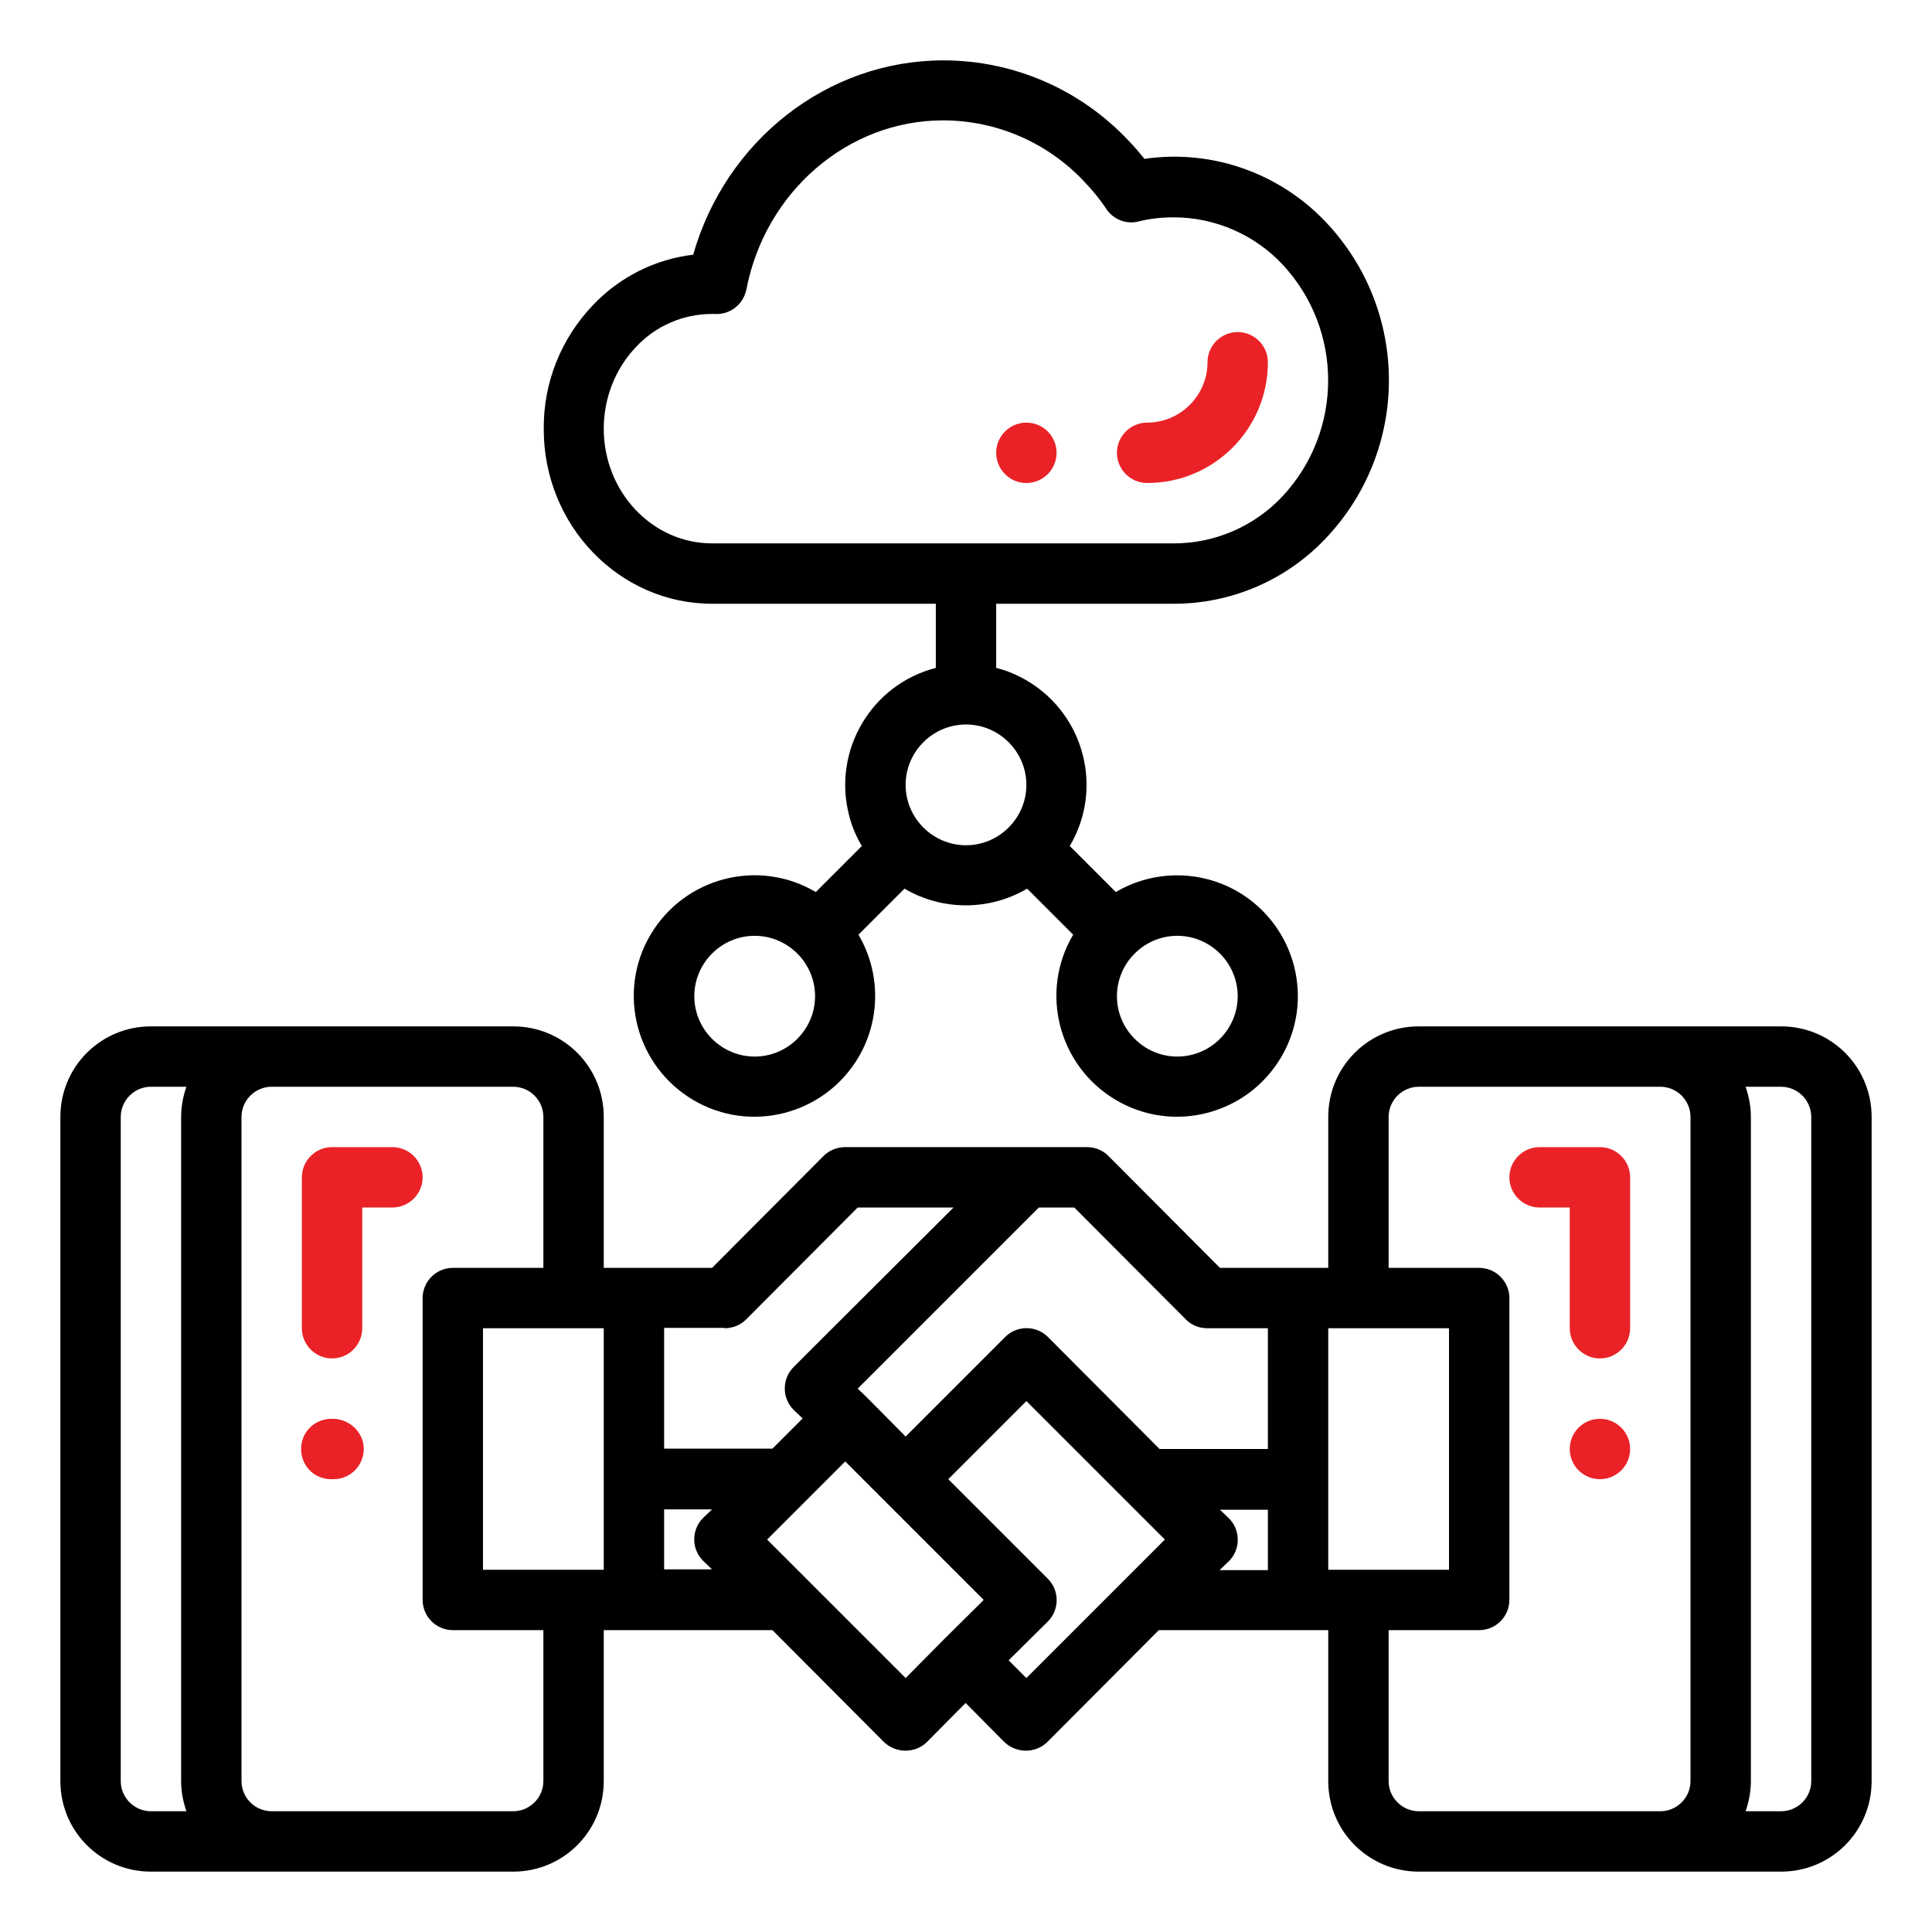 <?xml version="1.0" encoding="utf-8"?>
<!-- Generator: Adobe Illustrator 26.0.1, SVG Export Plug-In . SVG Version: 6.00 Build 0)  -->
<svg version="1.1" id="Layer_1" xmlns="http://www.w3.org/2000/svg" xmlns:xlink="http://www.w3.org/1999/xlink" x="0px" y="0px"
	 viewBox="0 0 512 512" style="enable-background:new 0 0 512 512;" xml:space="preserve">
<style type="text/css">
	.st0{fill:#EA2227;}
</style>
<g id="outline">
	<path d="M472,272h-96c-13.3,0-24,10.7-24,24v40h-28.7l-29.6-29.7c-1.5-1.5-3.5-2.3-5.7-2.3h-64c-2.1,0-4.2,0.8-5.7,2.3L188.7,336
		H160v-40c0-13.3-10.7-24-24-24H40c-13.3,0-24,10.7-24,24v176c0,13.3,10.7,24,24,24h96c13.3,0,24-10.7,24-24v-40h44.7l29.6,29.7
		c3.2,3,8.2,3,11.3,0l10.3-10.4l10.3,10.4c3.2,3,8.2,3,11.3,0l29.6-29.7H352v40c0,13.3,10.7,24,24,24h96c13.3,0,24-10.7,24-24V296
		C496,282.7,485.3,272,472,272z M32,472V296c0-4.4,3.6-8,8-8h9.4c-0.9,2.6-1.4,5.3-1.4,8v176c0,2.7,0.5,5.4,1.4,8H40
		C35.6,480,32,476.4,32,472z M144,472c0,4.4-3.6,8-8,8H72c-4.4,0-8-3.6-8-8V296c0-4.4,3.6-8,8-8h64c4.4,0,8,3.6,8,8v40h-24
		c-4.4,0-8,3.6-8,8v80c0,4.4,3.6,8,8,8h24V472z M160,416h-32v-64h32V416z M352,392v-40h32v64h-32V392z M275.3,320h9.4l29.6,29.7
		c1.5,1.5,3.5,2.3,5.7,2.3h16v32h-28.7l-29.6-29.7c-3.1-3.1-8.2-3.1-11.3,0c0,0,0,0,0,0L240,380.7l-10.3-10.4l-2.4-2.3l2-2l0.3-0.3
		l0,0L275.3,320z M192,352c2.1,0,4.2-0.8,5.7-2.3l29.6-29.7h25.4l-34.4,34.3l-8,8c-3.1,3.1-3.1,8.2,0,11.3c0,0,0,0,0,0l2.4,2.3l-8,8
		H176v-32H192z M176,416v-16h12.7l-2.4,2.3c-3.1,3.1-3.1,8.2,0,11.3c0,0,0,0,0,0l2.4,2.3H176z M240,444.7L203.3,408l10.3-10.3l0,0
		l10.4-10.4l10.3,10.3l0,0l26.4,26.4l-10.4,10.3l0,0L240,444.7z M272,444.7l-4.7-4.7l10.4-10.3c3.1-3.1,3.1-8.2,0-11.3c0,0,0,0,0,0
		L251.3,392l20.7-20.7l36.7,36.7L272,444.7z M323.3,416l2.4-2.3c3.1-3.1,3.1-8.2,0-11.3c0,0,0,0,0,0l-2.4-2.3H336v16H323.3z
		 M376,480c-4.4,0-8-3.6-8-8v-40h24c4.4,0,8-3.6,8-8v-80c0-4.4-3.6-8-8-8h-24v-40c0-4.4,3.6-8,8-8h64c4.4,0,8,3.6,8,8v176
		c0,4.4-3.6,8-8,8H376z M480,472c0,4.4-3.6,8-8,8h-9.4c0.9-2.6,1.4-5.3,1.4-8V296c0-2.7-0.5-5.4-1.4-8h9.4c4.4,0,8,3.6,8,8V472z"/>
	<path d="M188.7,160H248v17c-17.1,4.4-27.4,21.9-23,39c0.7,2.9,1.9,5.7,3.4,8.2l-12.2,12.2c-15.2-9-34.8-3.9-43.8,11.3
		c-9,15.2-3.9,34.8,11.3,43.8c15.2,9,34.8,3.9,43.8-11.3c5.9-10,5.9-22.5,0-32.5l12.2-12.2c10,5.9,22.5,5.9,32.5,0l12.2,12.2
		c-9,15.2-3.9,34.8,11.3,43.8c15.2,9,34.8,3.9,43.8-11.3c9-15.2,3.9-34.8-11.3-43.8c-10-5.9-22.5-5.9-32.5,0l-12.2-12.2
		c9-15.2,3.9-34.8-11.3-43.8c-2.6-1.5-5.3-2.7-8.2-3.4v-17h47.1c15.3,0,29.9-6.3,40.4-17.5c22.1-23.5,22.1-60,0-83.5
		c-12.4-13.2-30.4-19.5-48.2-16.9c-1.4-1.7-2.8-3.4-4.3-4.9c-12.7-13.5-30.4-21.2-49-21.2c-30.8,0-57.7,21.3-66.3,51.5
		c-10.2,1.2-19.6,6-26.6,13.4c-8.4,8.8-13.1,20.5-13,32.7C144,139.2,164.1,160,188.7,160z M200,280c-8.8,0-16-7.2-16-16
		c0-8.8,7.2-16,16-16s16,7.2,16,16C216,272.8,208.8,280,200,280z M328,264c0,8.8-7.2,16-16,16s-16-7.2-16-16c0-8.8,7.2-16,16-16
		S328,255.2,328,264z M272,208c0,8.8-7.2,16-16,16c-8.8,0-16-7.2-16-16s7.2-16,16-16C264.8,192,272,199.2,272,208z M168.5,92
		c5.2-5.6,12.5-8.8,20.2-8.8h0.6c4.1,0.3,7.7-2.5,8.5-6.5c5-25.9,26.9-44.8,52.1-44.8c14.2,0,27.8,5.9,37.5,16.3
		c2.1,2.2,4.1,4.6,5.8,7.2c1.9,2.8,5.3,4.1,8.5,3.3c3.1-0.8,6.2-1.1,9.4-1.1c10.9,0,21.4,4.6,28.8,12.5c16.1,17.3,16.1,44.1,0,61.4
		c-7.5,8-17.9,12.5-28.8,12.5H188.7c-15.8,0-28.7-13.6-28.7-30.4C160,105.6,163,97.8,168.5,92z"/>
	<path class="st0" d="M104,304H88c-4.4,0-8,3.6-8,8v40c0,4.4,3.6,8,8,8s8-3.6,8-8v-32h8c4.4,0,8-3.6,8-8S108.4,304,104,304z"/>
	<path class="st0" d="M424,304h-16c-4.4,0-8,3.6-8,8s3.6,8,8,8h8v32c0,4.4,3.6,8,8,8s8-3.6,8-8v-40C432,307.6,428.4,304,424,304z"/>
	<path class="st0" d="M304,128c17.7,0,32-14.3,32-32c0-4.4-3.6-8-8-8s-8,3.6-8,8c0,8.8-7.2,16-16,16c-4.4,0-8,3.6-8,8
		S299.6,128,304,128z"/>
	<circle class="st0" cx="272" cy="120" r="8"/>
	<circle class="st0" cx="424" cy="384" r="8"/>
	<path class="st0" d="M88,376c-4.4-0.1-8.1,3.3-8.2,7.8s3.3,8.1,7.8,8.2l0,0h1l0,0c4.4-0.1,7.9-3.8,7.8-8.2S92.4,375.9,88,376z"/>
</g>
</svg>
